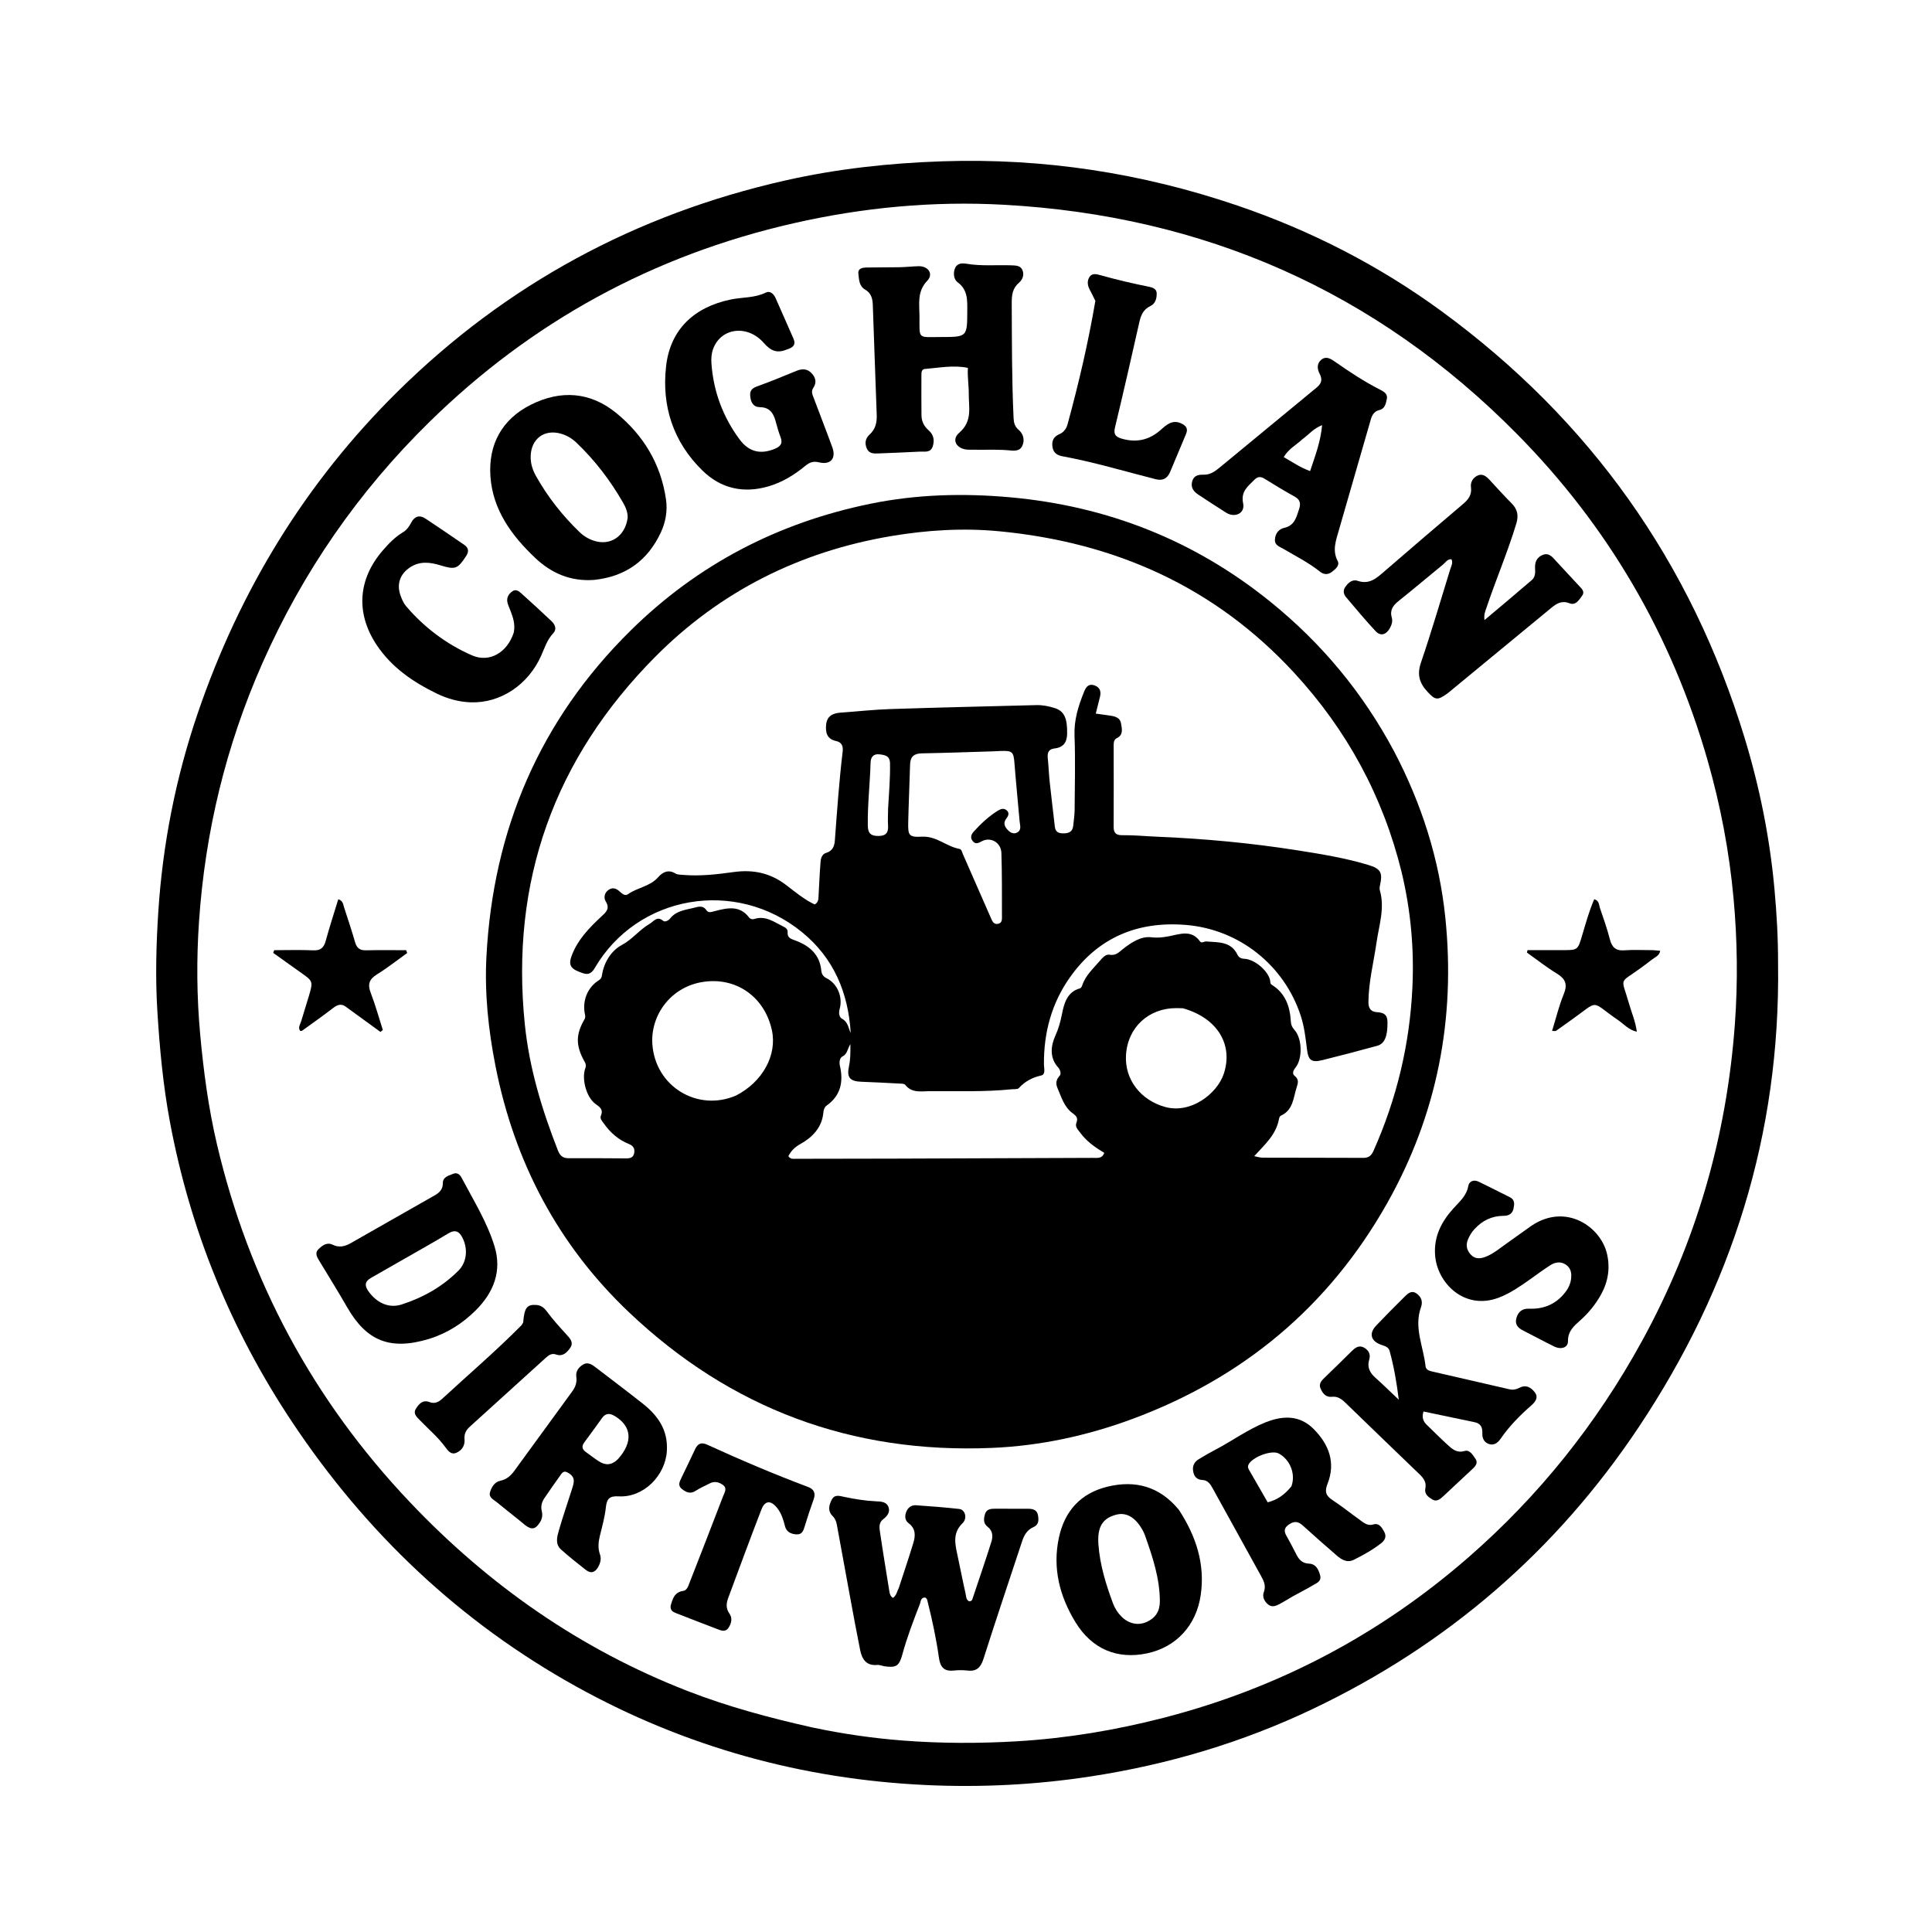 <svg version="1.1" id="Layer_1" xmlns="http://www.w3.org/2000/svg" xmlns:xlink="http://www.w3.org/1999/xlink" x="0px" y="0px"
	 width="100%" viewBox="0 0 1024 1024" enable-background="new 0 0 1024 1024" xml:space="preserve">
<path fill="#000000" opacity="1" stroke="none" 
	d="
M942.412,511 
	C943.643,600.997 917.943,682.437 868.458,756.56 
	C824.71,822.088 767.047,871.812 695.937,905.71 
	C658.472,923.569 619.066,935.27 577.98,941.562 
	C549.049,945.992 519.974,947.466 490.858,946.109 
	C425.188,943.049 363.192,925.9 305.666,894.028 
	C243.752,859.723 193.758,812.267 154.598,753.358 
	C122.292,704.761 100.72,651.751 90.025,594.413 
	C86.432,575.148 84.62,555.641 83.408,536.029 
	C82.314,518.325 82.77,500.7 83.912,483.127 
	C86.248,447.164 93.202,411.996 104.869,377.842 
	C127.047,312.92 161.947,255.711 210.763,207.519 
	C268.326,150.692 337.001,113.6 415.948,95.709 
	C443.425,89.483 471.246,86.443 499.434,85.497 
	C553.095,83.697 605.205,91.702 655.884,108.957 
	C694.753,122.19 731.066,140.807 764.192,165.058 
	C842.723,222.548 896.312,298.011 924.694,391.146 
	C932.644,417.232 938.005,443.898 940.499,471.144 
	C941.7,484.259 942.447,497.348 942.412,511 
M430.736,915.626 
	C446.52,918.966 462.48,921.281 478.538,922.521 
	C498.799,924.085 519.093,924.117 539.422,922.893 
	C565.574,921.318 591.221,917.035 616.553,910.515 
	C677.151,894.917 731.081,866.557 778.22,825.493 
	C815.63,792.904 846.143,754.709 870.075,711.166 
	C898.988,658.559 915.211,602.292 919.534,542.568 
	C921.132,520.481 920.849,498.362 918.829,476.242 
	C916.554,451.325 911.912,426.884 905.03,402.905 
	C886.042,336.743 852.384,278.98 804.023,230.023 
	C729.199,154.274 638.089,114.361 532.066,108.524 
	C494.532,106.457 457.302,109.961 420.547,118.345 
	C346.25,135.294 281.841,170.425 227.527,223.709 
	C189.92,260.604 160.379,303.294 139.043,351.585 
	C119.759,395.232 108.717,440.913 105.48,488.436 
	C104.123,508.356 104.274,528.306 106.103,548.283 
	C107.894,567.84 110.473,587.228 114.949,606.322 
	C131.94,678.81 166.004,742.139 217.261,796.186 
	C259.035,840.232 307.672,874.194 364.388,896.254 
	C385.672,904.533 407.663,910.455 430.736,915.626 
z"/>
<path fill="#000000" opacity="1" stroke="none" 
	d="
M738.901,398.236 
	C753.526,426.118 762.848,455.357 766.042,486.262 
	C771.585,539.903 761.736,590.751 735.17,637.808 
	C704.307,692.476 658.844,730.399 600.018,752.139 
	C576.035,761.002 551.225,766.356 525.574,767.429 
	C451.382,770.531 387.139,746.556 333.393,695.553 
	C295.812,659.89 272.667,615.932 262.634,565.09 
	C258.853,545.928 256.793,526.574 257.814,507.069 
	C261.333,439.781 286.033,381.748 334.258,334.186 
	C369.878,299.055 412.473,277.002 461.346,266.999 
	C485.795,261.995 510.541,261.344 535.341,263.573 
	C586.963,268.214 633.195,286.431 673.549,319.124 
	C700.552,341 722.361,367.213 738.901,398.236 
M742.924,462.409 
	C733.081,422.255 714.031,387.092 686.015,356.685 
	C643.792,310.858 590.741,287.407 529.509,281.574 
	C510.476,279.761 491.301,280.936 472.28,284.149 
	C423.783,292.34 381.656,313.457 347.199,348.214 
	C293.792,402.085 270.366,467.185 278.187,543.093 
	C280.578,566.307 287.293,588.315 295.762,609.899 
	C296.782,612.5 298.335,613.902 301.336,613.881 
	C311.501,613.81 321.668,613.918 331.834,613.966 
	C334.005,613.976 335.799,613.586 336.17,610.928 
	C336.505,608.529 335.464,607.208 333.321,606.344 
	C327.759,604.102 323.425,600.295 320.012,595.433 
	C319.179,594.245 317.824,592.917 318.475,591.39 
	C319.906,588.031 317.931,586.766 315.578,585.063 
	C310.728,581.552 308.13,571.622 310.264,566.111 
	C310.729,564.91 310.499,563.863 309.892,562.788 
	C305.099,554.305 305.072,548.332 309.803,540.23 
	C310.265,539.44 310.256,538.714 310.072,537.861 
	C308.474,530.42 311.314,523.385 317.52,519.467 
	C318.62,518.773 318.904,517.906 319.102,516.632 
	C320.162,509.842 324.163,503.765 329.465,500.937 
	C335.226,497.865 338.912,492.772 344.308,489.654 
	C346.583,488.341 348.191,485.279 351.512,488.076 
	C352.414,488.835 354.261,487.967 355.078,486.919 
	C358.624,482.377 364.052,482.215 368.928,480.874 
	C370.753,480.373 372.892,480.171 374.313,482.307 
	C375.476,484.058 376.995,483.38 378.726,482.939 
	C385.278,481.27 391.947,479.553 397.034,486.298 
	C397.638,487.098 398.754,487.416 399.781,487.081 
	C405.768,485.129 410.316,488.708 415.158,491.081 
	C416.326,491.653 417.575,492.442 417.454,494.059 
	C417.221,497.171 419.341,497.659 421.697,498.538 
	C429.1,501.301 434.522,505.974 435.315,514.492 
	C435.481,516.28 436.362,517.62 437.998,518.42 
	C443.855,521.282 446.861,528.409 444.996,534.975 
	C444.452,536.892 444.79,539.17 446.281,539.955 
	C449.558,541.678 449.582,544.857 450.896,547.503 
	C449.598,526.18 441.948,507.815 425.074,494.052 
	C389.825,465.303 337.799,474.343 315.191,513.139 
	C312.568,517.64 309.779,516.201 306.405,514.847 
	C302.686,513.355 301.315,511.295 302.788,507.137 
	C305.921,498.292 312.154,491.913 318.76,485.747 
	C321.111,483.553 323.463,481.67 321.062,477.787 
	C319.901,475.908 320.246,473.165 322.651,471.59 
	C324.875,470.134 326.72,470.946 328.487,472.557 
	C329.724,473.684 331.265,475.085 332.901,473.917 
	C337.87,470.37 344.482,469.886 348.77,465.011 
	C351.18,462.271 354.196,460.628 358.038,462.996 
	C359.078,463.637 360.591,463.588 361.9,463.703 
	C370.919,464.494 379.939,463.434 388.763,462.215 
	C399.394,460.747 408.372,462.721 416.853,469.22 
	C421.658,472.903 426.413,476.871 431.817,479.379 
	C433.968,478.13 433.753,476.334 433.854,474.725 
	C434.188,469.411 434.362,464.085 434.767,458.776 
	C434.966,456.17 434.882,452.979 437.956,452.023 
	C441.388,450.955 442.268,448.364 442.48,445.564 
	C443.674,429.82 444.738,414.068 446.628,398.386 
	C446.964,395.604 446.266,393.428 443.126,392.756 
	C438.27,391.717 437.431,388.214 437.874,384.001 
	C438.354,379.434 441.442,378.01 445.503,377.719 
	C454.288,377.091 463.061,376.109 471.857,375.821 
	C497.657,374.973 523.467,374.382 549.273,373.723 
	C552.626,373.638 555.923,374.295 559.085,375.316 
	C564.081,376.93 565.763,380.737 565.6,388.97 
	C565.511,393.469 563.578,396.197 558.901,396.697 
	C556.015,397.005 555.033,398.745 555.318,401.559 
	C555.753,405.853 555.908,410.177 556.365,414.468 
	C557.208,422.385 558.204,430.286 559.096,438.198 
	C559.445,441.29 561.413,441.767 564.056,441.692 
	C566.807,441.614 568.535,440.597 568.82,437.722 
	C569.098,434.908 569.553,432.093 569.573,429.276 
	C569.667,416.11 569.999,402.93 569.519,389.781 
	C569.217,381.47 571.593,374.054 574.588,366.619 
	C575.628,364.037 577.071,362.135 580.208,363.305 
	C583.076,364.376 583.704,366.616 582.997,369.401 
	C582.273,372.252 581.559,375.106 580.772,378.234 
	C583.703,378.637 586.149,378.934 588.581,379.319 
	C591.134,379.723 593.707,380.414 594.171,383.414 
	C594.612,386.268 595.588,389.445 591.892,391.264 
	C590.351,392.022 590.263,393.647 590.265,395.195 
	C590.279,409.528 590.335,423.861 590.256,438.194 
	C590.239,441.404 591.512,442.709 594.697,442.668 
	C600.858,442.589 607.002,443.209 613.143,443.462 
	C638.082,444.49 662.875,446.793 687.526,450.665 
	C700.163,452.65 712.794,454.715 725.076,458.39 
	C731.912,460.436 732.952,462.518 731.385,469.438 
	C731.206,470.23 731.132,471.151 731.352,471.912 
	C734.074,481.324 730.912,490.345 729.595,499.488 
	C728.08,510 725.408,520.344 725.292,531.062 
	C725.257,534.363 726.551,536.268 729.729,536.462 
	C733.182,536.673 735.339,537.55 735.394,541.657 
	C735.492,549.016 734.022,553.179 729.917,554.302 
	C720.295,556.937 710.646,559.483 700.96,561.873 
	C695.078,563.324 693.442,562.048 692.714,556.059 
	C691.991,550.119 691.297,544.155 689.443,538.45 
	C680.714,511.584 656.742,492.507 628.482,490.227 
	C602.944,488.167 581.986,496.881 567.036,518.078 
	C557.346,531.815 553.165,547.41 553.308,564.205 
	C553.326,566.24 554.325,569.464 551.887,570.017 
	C547.114,571.1 543.275,573.139 539.994,576.712 
	C539.303,577.464 537.47,577.211 536.156,577.344 
	C521.7,578.804 507.195,578.263 492.708,578.342 
	C488.174,578.367 483.293,579.47 479.785,574.981 
	C479.253,574.301 477.614,574.361 476.475,574.3 
	C469.825,573.942 463.174,573.596 456.519,573.35 
	C450.496,573.127 448.691,571.092 449.97,565.172 
	C450.764,561.497 450.764,557.895 450.725,553.386 
	C449.06,556.146 449.123,558.638 446.578,559.917 
	C444.946,560.737 444.758,563.093 445.161,564.844 
	C447.115,573.337 445.655,580.593 438.181,585.949 
	C436.906,586.863 436.523,588.282 436.371,589.882 
	C435.626,597.74 430.424,602.893 424.257,606.333 
	C421.04,608.127 419.284,610.039 417.863,612.783 
	C418.943,614.465 420.321,614.186 421.645,614.184 
	C439.144,614.147 456.642,614.147 474.14,614.093 
	C509.139,613.985 544.138,613.859 579.136,613.7 
	C581.446,613.69 584.197,614.281 585.279,611 
	C580.309,608.086 575.855,604.888 572.573,600.393 
	C571.458,598.866 569.632,597.288 570.525,595.068 
	C571.601,592.399 570.237,591.315 568.285,589.852 
	C563.963,586.613 562.565,581.461 560.517,576.754 
	C559.385,574.152 559.779,572.184 561.74,570.032 
	C562.511,569.186 561.977,567 560.923,565.856 
	C556.092,560.616 556.99,554.186 559.345,548.978 
	C561.068,545.169 562.005,541.745 562.817,537.713 
	C563.916,532.264 565.367,525.747 572.456,523.831 
	C572.942,523.7 573.393,522.891 573.585,522.306 
	C575.311,517.037 579.371,513.437 582.812,509.414 
	C584.205,507.785 585.997,505.634 588.068,506.019 
	C591.554,506.668 593.206,504.518 595.408,502.818 
	C599.816,499.414 604.81,496.109 610.313,496.774 
	C613.771,497.192 616.55,496.807 619.805,496.183 
	C625.377,495.115 631.584,492.585 636.077,499.033 
	C636.815,500.092 638.284,498.912 639.325,499 
	C645.569,499.531 652.402,498.8 655.88,506.022 
	C656.531,507.373 657.724,508.113 659.502,508.18 
	C664.836,508.381 671.932,514.302 673.15,519.44 
	C673.372,520.374 673.065,521.336 674.148,522.01 
	C681.323,526.478 683.71,533.448 684.169,541.407 
	C684.266,543.085 684.776,544.423 686.035,545.807 
	C690.273,550.468 690.426,561.174 686.652,565.829 
	C685.542,567.197 684.619,569.038 686.224,570.273 
	C688.545,572.058 687.989,574.103 687.326,576.095 
	C685.468,581.685 685.521,588.381 678.845,591.341 
	C678.363,591.554 678.008,592.424 677.897,593.043 
	C676.398,601.436 670.262,606.735 664.759,612.787 
	C666.351,613.084 667.802,613.585 669.255,613.59 
	C687.088,613.655 704.922,613.614 722.754,613.695 
	C725.56,613.708 726.934,612.32 727.985,609.963 
	C740.312,582.311 747.236,553.349 748.613,523.134 
	C749.533,502.943 747.804,482.919 742.924,462.409 
M390.084,580.669 
	C404.153,573.473 411.969,559.273 409.123,546.077 
	C405.316,528.417 390.147,517.501 372.103,520.518 
	C355.271,523.331 344.737,538.293 345.762,553.386 
	C347.288,575.875 369.704,589.428 390.084,580.669 
M526.451,398.222 
	C513.813,398.598 501.176,399.069 488.535,399.296 
	C484.337,399.372 482.471,401.135 482.36,405.271 
	C482.088,415.411 481.605,425.546 481.377,435.687 
	C481.214,442.874 481.69,443.807 488.773,443.457 
	C496.403,443.08 501.668,448.725 508.562,449.936 
	C509.659,450.128 509.902,451.686 510.371,452.763 
	C515.283,464.045 520.248,475.304 525.205,486.566 
	C525.952,488.264 526.68,490.162 529.066,489.635 
	C531.247,489.153 531.058,487.158 531.054,485.563 
	C531.03,474.412 531.117,463.255 530.762,452.113 
	C530.583,446.467 524.995,443.385 520.343,445.902 
	C518.661,446.812 517.012,447.731 515.499,445.729 
	C514.14,443.93 514.737,442.279 516.087,440.787 
	C519.897,436.576 524.009,432.705 528.86,429.692 
	C530.343,428.771 531.976,428.162 533.489,429.432 
	C535.149,430.826 534.502,432.393 533.391,433.833 
	C531.577,436.185 532.424,438.132 534.235,440.011 
	C535.656,441.486 537.406,442.211 539.171,441.223 
	C541.585,439.871 540.592,437.388 540.418,435.337 
	C539.544,425.081 538.478,414.84 537.69,404.578 
	C537.226,398.53 536.626,397.812 530.419,398.036 
	C529.421,398.072 528.424,398.135 526.451,398.222 
M626.958,534.398 
	C625.793,534.373 624.628,534.329 623.463,534.327 
	C608.955,534.303 597.707,544.354 596.802,559.209 
	C596.013,572.16 604.617,583.18 617.601,586.728 
	C631.304,590.472 645.122,579.587 648.599,569.217 
	C653.772,553.789 645.348,539.578 626.958,534.398 
M470.708,428.551 
	C471.176,420.582 471.859,412.631 471.732,404.625 
	C471.667,400.527 469.021,400.168 466.134,399.82 
	C462.875,399.427 461.496,401.353 461.419,404.235 
	C461.123,415.372 459.778,426.457 459.958,437.624 
	C460.025,441.765 461.665,443.118 465.655,443.08 
	C469.692,443.042 470.922,441.217 470.682,437.517 
	C470.511,434.865 470.673,432.191 470.708,428.551 
z"/>
<path fill="#000000" opacity="1" stroke="none" 
	d="
M476.477,841.381 
	C479.108,833.275 481.733,825.559 484.093,817.762 
	C485.239,813.974 485.419,810.211 481.641,807.387 
	C479.671,805.913 479.451,803.782 480.256,801.517 
	C481.153,798.991 483.074,797.653 485.601,797.822 
	C493.23,798.331 500.858,798.944 508.457,799.787 
	C511.495,800.125 512.906,804.662 510.155,807.338 
	C505.043,812.311 506.071,817.736 507.321,823.523 
	C508.828,830.498 510.154,837.513 511.743,844.469 
	C512.082,845.952 511.974,847.879 513.59,848.701 
	C514.607,848.799 515.135,848.318 515.346,847.689 
	C518.735,837.602 522.175,827.53 525.394,817.388 
	C526.321,814.469 526.329,811.423 523.446,809.213 
	C521.018,807.352 521.357,804.795 522.113,802.38 
	C522.903,799.852 525.158,799.638 527.432,799.651 
	C533.263,799.684 539.094,799.706 544.925,799.68 
	C547.49,799.668 549.675,800.26 550.16,803.151 
	C550.583,805.673 550.663,808.153 547.644,809.458 
	C544.322,810.895 542.763,813.791 541.683,817.072 
	C534.867,837.763 527.887,858.401 521.286,879.16 
	C519.83,883.739 517.719,885.977 512.821,885.427 
	C510.354,885.15 507.806,885.17 505.334,885.431 
	C500.112,885.983 498.304,883.26 497.641,878.563 
	C496.25,868.699 494.184,858.952 491.751,849.287 
	C491.507,848.32 491.478,847.28 490.33,846.725 
	C487.979,846.64 488.07,848.818 487.542,850.177 
	C484.108,859.015 480.728,867.874 478.219,877.041 
	C476.575,883.048 474.943,884.04 468.864,883.169 
	C467.551,882.981 466.226,882.335 464.958,882.454 
	C459.09,883.004 456.881,879.354 455.905,874.567 
	C454.049,865.463 452.385,856.318 450.697,847.18 
	C448.286,834.124 445.941,821.055 443.521,808.001 
	C443.218,806.364 442.589,804.8 441.351,803.579 
	C438.569,800.835 439.34,797.788 440.841,794.876 
	C442.352,791.946 444.896,792.839 447.418,793.369 
	C452.948,794.531 458.517,795.461 464.189,795.717 
	C466.814,795.836 469.899,795.839 470.95,798.871 
	C471.877,801.543 470.224,803.617 468.097,805.239 
	C465.481,807.232 466.137,810.107 466.508,812.64 
	C468.023,822.983 469.762,833.292 471.405,843.616 
	C471.619,844.964 472.036,846.149 473.297,846.909 
	C475.224,845.586 475.434,843.449 476.477,841.381 
z"/>
<path fill="#000000" opacity="1" stroke="none" 
	d="
M526.867,238.356 
	C522.055,238.359 517.724,238.426 513.396,238.353 
	C507.168,238.247 503.945,233.213 508.387,229.394 
	C515.601,223.192 513.391,215.879 513.468,208.741 
	C513.517,204.303 512.692,199.836 513.009,194.976 
	C505.211,193.378 497.685,194.976 490.172,195.561 
	C488.29,195.707 488.365,197.671 488.364,199.185 
	C488.36,206.179 488.306,213.175 488.401,220.168 
	C488.443,223.293 489.728,225.938 492.145,228.026 
	C494.843,230.357 495.436,233.331 494.358,236.627 
	C493.217,240.119 490.155,239.241 487.616,239.367 
	C480.307,239.732 472.996,240.055 465.684,240.325 
	C463.182,240.418 460.584,240.561 459.357,237.566 
	C458.208,234.763 458.716,232.3 460.918,230.298 
	C464.026,227.471 464.836,223.952 464.682,219.914 
	C463.943,200.464 463.312,181.009 462.601,161.558 
	C462.482,158.306 461.742,155.318 458.558,153.511 
	C455.32,151.675 455.323,148.21 454.961,145.174 
	C454.598,142.125 457.213,141.836 459.397,141.786 
	C465.223,141.654 471.054,141.747 476.881,141.632 
	C480.202,141.566 483.516,141.18 486.837,141.095 
	C491.981,140.963 494.909,145.212 491.483,148.788 
	C485.964,154.548 487.321,161.038 487.347,167.53 
	C487.399,180.102 486.175,178.635 498.693,178.628 
	C512.659,178.621 512.633,178.566 512.675,164.771 
	C512.692,159.088 513.02,153.574 507.464,149.529 
	C505.591,148.166 505.044,144.705 506.22,142.055 
	C507.375,139.451 510.002,139.404 512.3,139.796 
	C520.245,141.15 528.242,140.336 536.209,140.631 
	C538.413,140.713 540.83,140.764 541.85,143.024 
	C542.991,145.553 542.069,148.162 540.092,149.84 
	C536.626,152.783 536.223,156.466 536.242,160.62 
	C536.336,180.932 536.271,201.244 537.216,221.543 
	C537.331,224.004 537.814,226.03 539.789,227.713 
	C542.504,230.026 543.221,233.301 541.825,236.335 
	C540.429,239.366 537.22,238.952 534.327,238.655 
	C532.015,238.418 529.676,238.446 526.867,238.356 
z"/>
<path fill="#000000" opacity="1" stroke="none" 
	d="
M767.28,367.469 
	C761.83,371.358 760.791,371.159 756.577,366.632 
	C752.384,362.128 750.947,357.598 753.11,351.263 
	C758.696,334.904 763.533,318.289 768.64,301.767 
	C769.165,300.07 770.239,298.407 769.317,296.424 
	C767.152,296.231 766.22,298.076 764.886,299.167 
	C757.024,305.601 749.268,312.167 741.333,318.509 
	C738.327,320.911 736.5,323.392 737.689,327.45 
	C738.269,329.429 737.521,331.443 736.512,333.183 
	C734.628,336.435 731.718,337.315 729.127,334.562 
	C723.654,328.745 718.584,322.547 713.396,316.466 
	C712.089,314.934 711.805,313.059 712.885,311.343 
	C714.387,308.958 716.773,306.902 719.503,307.834 
	C725.972,310.042 729.809,306.245 734.011,302.615 
	C747.749,290.747 761.526,278.922 775.382,267.192 
	C778.24,264.772 780.188,262.288 779.647,258.28 
	C779.278,255.539 780.689,253.264 783.056,252.102 
	C785.741,250.783 787.768,252.465 789.564,254.415 
	C793.402,258.58 797.21,262.78 801.198,266.799 
	C804.36,269.983 804.978,273.244 803.639,277.649 
	C799.037,292.788 792.811,307.334 787.788,322.312 
	C787.212,324.03 786.407,325.689 786.806,328.671 
	C795.523,321.319 803.775,314.448 811.902,307.434 
	C813.634,305.939 813.798,303.58 813.629,301.371 
	C813.374,298.012 814.514,295.361 817.691,294.105 
	C821.042,292.779 822.861,295.329 824.791,297.423 
	C828.855,301.834 832.964,306.204 837.027,310.615 
	C838.371,312.073 840.158,313.586 838.549,315.78 
	C836.908,318.019 835.148,321.059 831.834,319.742 
	C827.822,318.147 825.066,319.84 822.31,322.107 
	C804.045,337.129 785.807,352.184 767.28,367.469 
z"/>
<path fill="#000000" opacity="1" stroke="none" 
	d="
M314.854,307.366 
	C302.305,308.27 292.154,303.749 283.621,295.671 
	C271.149,283.865 261.155,270.187 259.935,252.514 
	C258.773,235.671 265.965,222.237 281.375,214.511 
	C297.179,206.588 312.834,207.61 326.698,218.963 
	C341.07,230.733 350.236,245.9 352.974,264.561 
	C353.868,270.659 352.854,276.607 350.313,282.082 
	C343.408,296.959 331.793,305.586 314.854,307.366 
M332.666,274.507 
	C332.79,271.556 331.651,268.898 330.265,266.479 
	C323.533,254.734 315.396,244.044 305.579,234.687 
	C303.274,232.49 300.598,230.828 297.492,229.912 
	C288.538,227.269 281.484,232.536 281.271,241.831 
	C281.183,245.662 282.275,249.078 284.067,252.277 
	C290.281,263.375 298.085,273.269 307.247,282.08 
	C309.421,284.17 311.983,285.706 314.894,286.637 
	C323.438,289.368 331.299,284.37 332.666,274.507 
z"/>
<path fill="#000000" opacity="1" stroke="none" 
	d="
M416.923,185.27 
	C411.622,187.487 408.3,185.745 404.881,181.821 
	C396.231,171.895 382.222,173.653 378.019,184.813 
	C377.052,187.38 376.892,190.061 377.081,192.685 
	C378.147,207.481 383.163,220.936 391.935,232.818 
	C396.968,239.635 403.089,240.893 410.415,237.991 
	C413.546,236.751 415.056,235.143 413.685,231.622 
	C412.603,228.844 411.835,225.937 411.04,223.056 
	C409.879,218.85 407.823,215.896 402.881,215.818 
	C399.181,215.761 397.943,213.277 397.627,209.846 
	C397.302,206.312 399.369,205.471 402.128,204.476 
	C408.848,202.053 415.455,199.309 422.066,196.593 
	C425.144,195.328 427.927,195.334 430.268,197.929 
	C432.38,200.269 432.936,202.814 431.029,205.637 
	C429.707,207.594 430.768,209.529 431.451,211.36 
	C434.646,219.926 437.998,228.434 441.126,237.024 
	C443.289,242.965 440.278,246.547 434.033,245.038 
	C430.941,244.29 429.045,245.11 426.863,246.893 
	C421.035,251.657 414.779,255.58 407.406,257.751 
	C394.023,261.691 382.056,258.917 372.331,249.42 
	C356.839,234.292 350.594,215.237 353.059,193.941 
	C355.283,174.721 367.773,162.758 387.404,158.727 
	C393.547,157.465 400,157.991 405.888,155.077 
	C408.177,153.945 410.091,155.823 411.038,157.907 
	C414.268,165.021 417.299,172.225 420.498,179.353 
	C422.051,182.812 420.287,184.273 416.923,185.27 
z"/>
<path fill="#000000" opacity="1" stroke="none" 
	d="
M709.758,280.552 
	C708.142,286.348 705.971,291.584 708.998,297.348 
	C710.212,299.66 707.862,301.654 705.976,303.078 
	C703.888,304.655 701.757,304.705 699.592,302.975 
	C693.579,298.172 686.712,294.726 680.117,290.848 
	C678.171,289.704 675.606,289.081 675.734,286.042 
	C675.871,282.791 677.804,280.417 680.626,279.788 
	C686.13,278.562 687.054,274.314 688.49,270.013 
	C689.554,266.824 689.144,264.802 686.006,263.093 
	C680.604,260.153 675.379,256.883 670.126,253.677 
	C668.117,252.45 666.516,252.582 664.831,254.308 
	C661.415,257.806 657.537,260.452 658.894,266.845 
	C659.999,272.048 654.557,274.662 649.866,271.733 
	C644.928,268.649 640.096,265.396 635.212,262.226 
	C632.633,260.552 630.992,258.437 631.883,255.151 
	C632.776,251.863 635.323,251.536 638.17,251.591 
	C641.58,251.656 644.171,249.673 646.601,247.677 
	C663.705,233.623 680.73,219.473 697.834,205.419 
	C700.432,203.285 701.055,201.18 699.423,198.078 
	C698.153,195.664 697.837,192.784 700.228,190.736 
	C702.796,188.537 705.26,190.105 707.479,191.66 
	C715.255,197.109 723.172,202.318 731.655,206.628 
	C733.618,207.626 735.651,208.901 735.035,211.538 
	C734.486,213.89 734.146,216.636 731.083,217.338 
	C728.444,217.942 727.255,219.902 726.585,222.212 
	C720.992,241.521 715.446,260.843 709.758,280.552 
M690.282,232.801 
	C687.078,235.809 682.969,237.9 680.395,242.267 
	C685.051,244.943 689.211,247.818 694.387,249.68 
	C697.081,241.574 699.96,234.119 700.745,225.338 
	C696.241,227.073 693.862,230.175 690.282,232.801 
z"/>
<path fill="#000000" opacity="1" stroke="none" 
	d="
M685.072,846.168 
	C682.606,847.623 680.492,848.961 678.285,850.124 
	C676.351,851.143 674.242,852.083 672.206,850.462 
	C670.087,848.775 668.921,846.312 669.861,843.807 
	C671.1,840.507 669.857,837.974 668.401,835.333 
	C659.881,819.88 651.352,804.433 642.819,788.987 
	C641.591,786.764 640.29,784.566 637.351,784.436 
	C634.334,784.302 632.883,782.594 632.395,779.795 
	C631.906,776.992 633.004,774.852 635.32,773.427 
	C638.295,771.596 641.339,769.867 644.432,768.244 
	C653.272,763.605 661.382,757.616 670.711,753.892 
	C679.834,750.251 688.757,749.892 696.202,757.352 
	C704.29,765.455 708.079,775.152 703.629,786.411 
	C701.994,790.548 702.681,792.734 706.224,795.066 
	C711.365,798.449 716.181,802.322 721.185,805.918 
	C723.175,807.348 725.015,808.85 727.975,807.973 
	C730.948,807.092 732.408,809.597 733.641,811.828 
	C735.022,814.326 734.1,816.33 732.044,817.935 
	C727.561,821.434 722.612,824.2 717.544,826.72 
	C714.004,828.48 711.064,826.685 708.463,824.427 
	C702.427,819.187 696.413,813.919 690.497,808.545 
	C688.191,806.45 686.161,806.065 683.403,807.848 
	C680.708,809.591 680.313,811.367 681.85,814.044 
	C683.755,817.361 685.483,820.782 687.246,824.179 
	C688.637,826.859 690.474,828.622 693.789,828.761 
	C697.352,828.911 698.715,831.596 699.629,834.668 
	C700.661,838.135 697.926,839.011 695.889,840.22 
	C692.458,842.257 688.893,844.069 685.072,846.168 
M684.486,787.758 
	C686.833,781.326 683.831,773.612 677.717,770.365 
	C674.25,768.524 664.888,771.739 662.087,775.674 
	C661.3,776.78 661.292,777.81 661.929,778.919 
	C665.229,784.664 668.535,790.407 671.903,796.263 
	C677.115,794.927 680.931,792.175 684.486,787.758 
z"/>
<path fill="#000000" opacity="1" stroke="none" 
	d="
M781.236,753.718 
	C772.12,751.782 763.382,749.97 754.489,748.126 
	C753.487,751.238 754.309,753.365 756.25,755.229 
	C759.972,758.803 763.601,762.478 767.416,765.949 
	C769.857,768.17 772.258,770.237 776.266,769.062 
	C779.039,768.249 780.564,771.148 781.979,773.12 
	C783.452,775.174 782.235,776.901 780.68,778.358 
	C775.337,783.37 769.99,788.377 764.62,793.358 
	C763.1,794.768 761.298,796.014 759.25,794.801 
	C757.124,793.543 754.858,791.967 755.463,788.961 
	C756.112,785.729 754.654,783.588 752.492,781.511 
	C739.284,768.821 726.108,756.096 712.957,743.347 
	C710.959,741.411 708.876,740.005 705.914,740.33 
	C702.672,740.687 701.036,738.479 699.932,735.977 
	C698.781,733.371 700.492,731.679 702.272,729.982 
	C707.093,725.39 711.807,720.687 716.553,716.017 
	C718.449,714.151 720.53,712.745 723.176,714.384 
	C725.497,715.822 726.567,717.83 725.681,720.751 
	C724.541,724.507 725.951,727.499 728.831,730.072 
	C732.778,733.598 736.555,737.313 741.378,741.865 
	C740.209,732.309 738.736,724.139 736.54,716.096 
	C735.916,713.81 733.886,713.443 731.975,712.748 
	C726.461,710.74 725.465,706.688 729.456,702.524 
	C734.409,697.356 739.411,692.234 744.525,687.227 
	C746.137,685.649 748.061,683.748 750.645,685.48 
	C753.284,687.25 754.263,689.792 753.151,692.88 
	C749.272,703.655 754.469,713.731 755.564,724.117 
	C755.797,726.324 758.01,726.674 759.768,727.082 
	C773.19,730.198 786.628,733.242 800.051,736.357 
	C801.97,736.802 803.671,736.423 805.342,735.558 
	C808.914,733.709 811.652,735.465 813.569,738.101 
	C815.557,740.836 813.631,743.138 811.532,744.98 
	C805.505,750.268 799.917,755.937 795.346,762.576 
	C793.863,764.73 791.762,766.346 788.969,765.291 
	C786.54,764.374 785.56,762.186 785.667,759.656 
	C785.796,756.628 784.943,754.404 781.236,753.718 
z"/>
<path fill="#000000" opacity="1" stroke="none" 
	d="
M275.261,805.809 
	C271.087,802.461 267.169,799.369 263.313,796.203 
	C261.578,794.779 258.861,793.675 259.743,790.809 
	C260.578,788.098 262.182,785.452 265.209,784.819 
	C268.61,784.108 270.766,782.11 272.683,779.47 
	C282.85,765.468 293.057,751.494 303.263,737.52 
	C304.992,735.151 305.898,732.718 305.454,729.622 
	C305.04,726.736 306.855,724.459 309.26,723.119 
	C311.375,721.94 313.449,722.995 315.251,724.38 
	C323.696,730.866 332.208,737.266 340.565,743.863 
	C348.602,750.207 354.068,757.742 353.463,768.868 
	C352.745,782.062 341.12,793.846 327.953,793.095 
	C323.056,792.816 321.604,794.329 321.122,798.928 
	C320.588,804.018 319.166,809.029 317.946,814.029 
	C317.138,817.339 316.825,820.539 317.986,823.836 
	C318.807,826.169 318.238,828.424 317.044,830.544 
	C315.407,833.45 313.189,834.201 310.493,832.074 
	C306.052,828.569 301.585,825.078 297.382,821.301 
	C294.136,818.384 295.255,814.475 296.253,811.016 
	C298.28,803.991 300.678,797.074 302.887,790.101 
	C303.388,788.521 303.981,786.912 304.108,785.284 
	C304.303,782.797 302.545,781.324 300.576,780.327 
	C298.478,779.264 297.57,781.167 296.65,782.434 
	C293.913,786.205 291.28,790.051 288.649,793.896 
	C287.19,796.029 286.498,798.281 287.16,800.964 
	C287.637,802.9 287.411,804.886 286.272,806.73 
	C283.89,810.589 281.799,811.042 278.234,808.264 
	C277.315,807.549 276.438,806.78 275.261,805.809 
M327.705,773.165 
	C335.524,764.325 334.859,756.048 325.979,750.617 
	C323.31,748.985 321.078,748.817 319.092,751.588 
	C315.996,755.906 312.879,760.211 309.71,764.475 
	C308.22,766.48 308.448,768.107 310.451,769.545 
	C312.742,771.189 314.962,772.941 317.327,774.47 
	C320.769,776.697 324.147,776.861 327.705,773.165 
z"/>
<path fill="#000000" opacity="1" stroke="none" 
	d="
M624.839,800.248 
	C633.924,814.196 638.791,828.922 636.411,845.379 
	C634.069,861.567 623.368,873.041 607.98,876.304 
	C592.252,879.639 578.777,874.141 570.017,859.801 
	C561.626,846.065 557.762,831.107 561.246,814.942 
	C564.3,800.775 572.848,791.422 586.948,787.978 
	C601.737,784.365 614.651,787.832 624.839,800.248 
M606.817,813.652 
	C606.556,813.041 606.331,812.411 606.027,811.822 
	C602.249,804.503 597.251,801.364 591.687,802.798 
	C584.379,804.682 581.529,809.28 582.18,818.496 
	C582.949,829.364 586.133,839.667 589.899,849.801 
	C590.884,852.452 592.424,854.863 594.467,856.884 
	C598.233,860.61 603.19,861.718 607.737,859.68 
	C612.442,857.572 614.772,853.963 614.75,848.671 
	C614.702,836.655 611.02,825.483 606.817,813.652 
z"/>
<path fill="#000000" opacity="1" stroke="none" 
	d="
M272.317,335.213 
	C273.176,330.878 271.929,327.266 270.553,323.675 
	C270.018,322.277 269.349,320.913 268.991,319.471 
	C268.35,316.896 269.501,314.887 271.524,313.43 
	C273.481,312.021 275.081,313.406 276.403,314.59 
	C281.732,319.362 287.005,324.2 292.199,329.119 
	C294.148,330.964 295.35,333.35 293.156,335.706 
	C289.98,339.116 288.658,343.41 286.838,347.497 
	C279.954,362.964 265.337,372.734 249.599,372.25 
	C243.219,372.054 237.145,370.352 231.391,367.553 
	C218.798,361.426 207.502,353.683 199.602,341.788 
	C188.495,325.064 189.68,307.028 202.838,291.79 
	C206.001,288.127 209.356,284.651 213.541,282.132 
	C215.641,280.868 216.89,279.01 217.996,276.904 
	C219.703,273.656 222.357,272.788 225.464,274.836 
	C232.407,279.412 239.269,284.113 246.122,288.824 
	C248.481,290.445 248.587,292.421 246.997,294.826 
	C242.539,301.568 241.329,302.058 233.507,299.653 
	C227.933,297.938 222.428,297.277 217.22,300.783 
	C212.005,304.293 210.151,309.608 212.267,315.566 
	C212.981,317.576 213.863,319.689 215.222,321.281 
	C224.87,332.586 236.594,341.388 250.104,347.333 
	C259.452,351.446 268.908,345.855 272.317,335.213 
z"/>
<path fill="#000000" opacity="1" stroke="none" 
	d="
M227.362,709.656 
	C206.811,715.874 194.276,710.832 183.924,692.746 
	C179.217,684.521 174.171,676.491 169.286,668.368 
	C168.065,666.338 166.646,664.153 168.836,662.053 
	C170.876,660.097 173.233,658.221 176.372,659.758 
	C179.75,661.411 182.832,660.637 185.857,658.918 
	C200.746,650.453 215.634,641.986 230.511,633.5 
	C232.929,632.122 234.716,630.339 234.706,627.227 
	C234.695,623.751 237.666,623.197 240.069,622.183 
	C242.214,621.279 243.688,622.404 244.602,624.137 
	C250.873,636.038 258.1,647.573 262.08,660.466 
	C266.139,673.611 261.692,685.033 252.151,694.503 
	C245.215,701.387 237.166,706.609 227.362,709.656 
M212.607,668.185 
	C207.269,671.235 201.928,674.28 196.593,677.337 
	C193.501,679.108 193.078,681.221 195.191,684.262 
	C199.405,690.328 205.913,693.651 212.857,691.415 
	C224.185,687.768 234.524,681.961 242.985,673.456 
	C247.546,668.871 247.992,661.86 245.235,656.274 
	C243.42,652.597 241.319,651.465 237.42,653.843 
	C229.474,658.688 221.303,663.165 212.607,668.185 
z"/>
<path fill="#000000" opacity="1" stroke="none" 
	d="
M811.767,649.633 
	C830.071,637.401 848.395,650.245 851.736,664.52 
	C853.504,672.073 852.343,679.381 848.535,686.215 
	C845.668,691.36 841.995,695.863 837.621,699.773 
	C834.253,702.783 830.99,705.494 831.063,710.838 
	C831.109,714.265 827.482,715.487 823.734,713.658 
	C818.203,710.958 812.803,707.989 807.303,705.223 
	C804.447,703.787 802.753,701.847 803.756,698.477 
	C804.728,695.215 806.822,693.506 810.373,693.642 
	C817.576,693.917 823.775,691.679 828.63,686.147 
	C830.649,683.846 832.192,681.312 832.642,678.261 
	C833.101,675.154 832.785,672.163 829.883,670.252 
	C827.221,668.498 824.344,668.932 821.851,670.502 
	C818.055,672.894 814.464,675.611 810.792,678.2 
	C805.62,681.847 800.431,685.465 794.464,687.753 
	C776.317,694.714 761.712,680.147 760.626,665.265 
	C759.903,655.363 764.004,647.495 770.341,640.474 
	C773.555,636.914 777.267,633.872 778.211,628.647 
	C778.682,626.041 781.113,625.046 783.753,626.331 
	C789.289,629.026 794.78,631.814 800.287,634.566 
	C803.027,635.935 802.677,638.396 802.174,640.663 
	C801.598,643.257 799.736,644.416 797.027,644.413 
	C790.854,644.405 785.752,646.862 781.58,651.368 
	C780.09,652.977 778.963,654.781 778.101,656.8 
	C776.76,659.939 777.372,662.693 779.644,665.076 
	C781.951,667.498 784.818,667.163 787.533,666.082 
	C791.751,664.403 795.187,661.405 798.861,658.828 
	C803.085,655.864 807.253,652.821 811.767,649.633 
z"/>
<path fill="#000000" opacity="1" stroke="none" 
	d="
M580.562,159.489 
	C579.512,157.189 578.488,155.294 577.501,153.381 
	C576.363,151.176 576.106,148.83 577.491,146.745 
	C578.854,144.693 581.232,145.284 583.023,145.79 
	C591.658,148.231 600.379,150.262 609.174,152.022 
	C610.927,152.372 612.996,153.161 613.067,155.348 
	C613.156,158.067 612.413,160.941 609.8,162.167 
	C605.984,163.958 604.717,167.035 603.872,170.771 
	C599.66,189.391 595.454,208.013 590.966,226.567 
	C590.03,230.433 591.541,231.642 594.726,232.545 
	C602.4,234.718 609.084,233.24 615.116,227.925 
	C618.174,225.229 621.376,222.141 626.194,224.471 
	C628.678,225.672 629.82,227.203 628.628,230.003 
	C625.76,236.737 623.026,243.527 620.135,250.251 
	C618.706,253.574 616.318,254.952 612.522,253.989 
	C596.114,249.824 579.885,244.924 563.206,241.853 
	C560.42,241.34 558.295,240.116 557.826,236.854 
	C557.35,233.548 558.477,231.429 561.515,230.116 
	C563.794,229.131 565.185,227.235 565.825,224.89 
	C571.681,203.434 576.755,181.799 580.562,159.489 
z"/>
<path fill="#000000" opacity="1" stroke="none" 
	d="
M355.44,851.194 
	C356.504,847.234 357.539,843.852 362.154,843.202 
	C364.065,842.933 364.745,840.75 365.41,839.045 
	C371.394,823.709 377.387,808.377 383.266,793.001 
	C383.978,791.138 385.603,788.853 383.216,787.085 
	C381.145,785.551 378.716,784.912 376.177,786.227 
	C373.673,787.525 371.049,788.64 368.698,790.173 
	C365.865,792.02 363.666,790.942 361.448,789.217 
	C359.146,787.427 360.126,785.438 361.101,783.422 
	C363.562,778.328 366.028,773.235 368.42,768.108 
	C369.798,765.154 371.691,764.271 374.814,765.701 
	C392.361,773.736 410.113,781.293 428.187,788.073 
	C431.484,789.309 432.421,791.399 431.236,794.72 
	C429.56,799.418 427.973,804.153 426.53,808.927 
	C425.81,811.31 425.149,813.454 422.05,813.247 
	C419.14,813.052 416.823,811.919 416.06,808.907 
	C415.195,805.491 414.19,802.16 411.979,799.35 
	C408.59,795.045 405.456,795.178 403.551,800.105 
	C397.557,815.61 391.811,831.211 386.022,846.795 
	C384.958,849.661 384.582,852.394 386.649,855.292 
	C388.297,857.603 387.691,860.486 386.092,862.799 
	C384.308,865.382 381.88,864.086 379.765,863.29 
	C372.606,860.598 365.488,857.794 358.363,855.009 
	C356.786,854.393 355.223,853.702 355.44,851.194 
z"/>
<path fill="#000000" opacity="1" stroke="none" 
	d="
M277.302,700.881 
	C277.938,693.035 279.322,691.31 284.288,691.659 
	C286.7,691.828 288.402,693.134 289.675,694.88 
	C292.921,699.333 296.638,703.355 300.328,707.424 
	C302.046,709.319 304.257,711.532 302.192,714.447 
	C300.417,716.951 298.28,719.155 294.695,717.901 
	C292.196,717.028 290.537,718.522 288.938,719.969 
	C275.61,732.031 262.324,744.139 248.991,756.195 
	C246.995,758 245.958,760.048 246.206,762.785 
	C246.512,766.168 244.843,768.706 241.931,769.989 
	C238.971,771.292 237.291,768.719 235.858,766.785 
	C231.962,761.522 226.961,757.352 222.474,752.675 
	C220.92,751.055 218.782,749.248 220.451,746.637 
	C222.093,744.067 224.067,741.707 227.782,743.174 
	C230.276,744.159 232.486,743.125 234.221,741.524 
	C248.286,728.544 262.846,716.096 276.327,702.488 
	C276.672,702.141 276.883,701.661 277.302,700.881 
z"/>
<path fill="#000000" opacity="1" stroke="none" 
	d="
M876.322,503.611 
	C877.712,503.712 878.688,503.814 879.938,503.946 
	C879.465,506.646 877.195,507.315 875.607,508.568 
	C873.647,510.115 871.633,511.593 869.619,513.07 
	C857.847,521.698 859.249,517.373 863.454,532.076 
	C864.809,536.815 866.844,541.372 867.544,546.829 
	C863.237,545.895 860.772,542.844 857.764,540.783 
	C842.311,530.199 848.277,529.712 832.433,540.879 
	C829.852,542.698 827.317,544.582 824.716,546.373 
	C824.405,546.587 823.818,546.402 822.635,546.402 
	C824.715,539.691 826.285,533.081 828.836,526.873 
	C830.987,521.637 829.663,518.736 825.061,515.939 
	C819.586,512.611 814.534,508.59 809.299,504.869 
	C809.408,504.443 809.517,504.017 809.625,503.591 
	C815.843,503.591 822.061,503.595 828.279,503.59 
	C836.25,503.583 836.246,503.579 838.55,495.847 
	C840.482,489.361 842.281,482.827 844.976,476.596 
	C847.69,477.392 847.432,479.617 847.979,481.188 
	C849.892,486.683 851.79,492.203 853.259,497.827 
	C854.354,502.022 856.325,504.024 860.918,503.684 
	C865.89,503.317 870.909,503.608 876.322,503.611 
z"/>
<path fill="#000000" opacity="1" stroke="none" 
	d="
M183.939,534.066 
	C181.149,531.66 178.981,532.399 176.558,534.265 
	C171.155,538.426 165.575,542.357 160.048,546.354 
	C159.839,546.505 159.425,546.373 159.063,546.373 
	C157.81,544.479 159.183,542.856 159.656,541.209 
	C160.938,536.737 162.433,532.326 163.734,527.86 
	C166.006,520.062 165.959,520.071 159.136,515.272 
	C154.335,511.895 149.575,508.46 144.796,505.05 
	C144.975,504.57 145.155,504.091 145.334,503.611 
	C152.244,503.611 159.164,503.392 166.061,503.695 
	C170.002,503.869 171.657,502.266 172.64,498.665 
	C174.642,491.331 177.012,484.096 179.287,476.638 
	C181.881,477.388 181.877,479.421 182.394,481.005 
	C184.406,487.167 186.449,493.323 188.257,499.546 
	C189.154,502.635 190.87,503.758 194.05,503.679 
	C201.125,503.504 208.207,503.624 215.287,503.624 
	C215.465,504.12 215.644,504.617 215.822,505.113 
	C210.513,508.91 205.38,512.991 199.839,516.411 
	C195.681,518.978 194.735,521.682 196.497,526.246 
	C198.978,532.675 200.805,539.355 202.912,545.928 
	C202.491,546.267 202.07,546.606 201.649,546.946 
	C195.84,542.726 190.03,538.506 183.939,534.066 
z"/>
</svg>